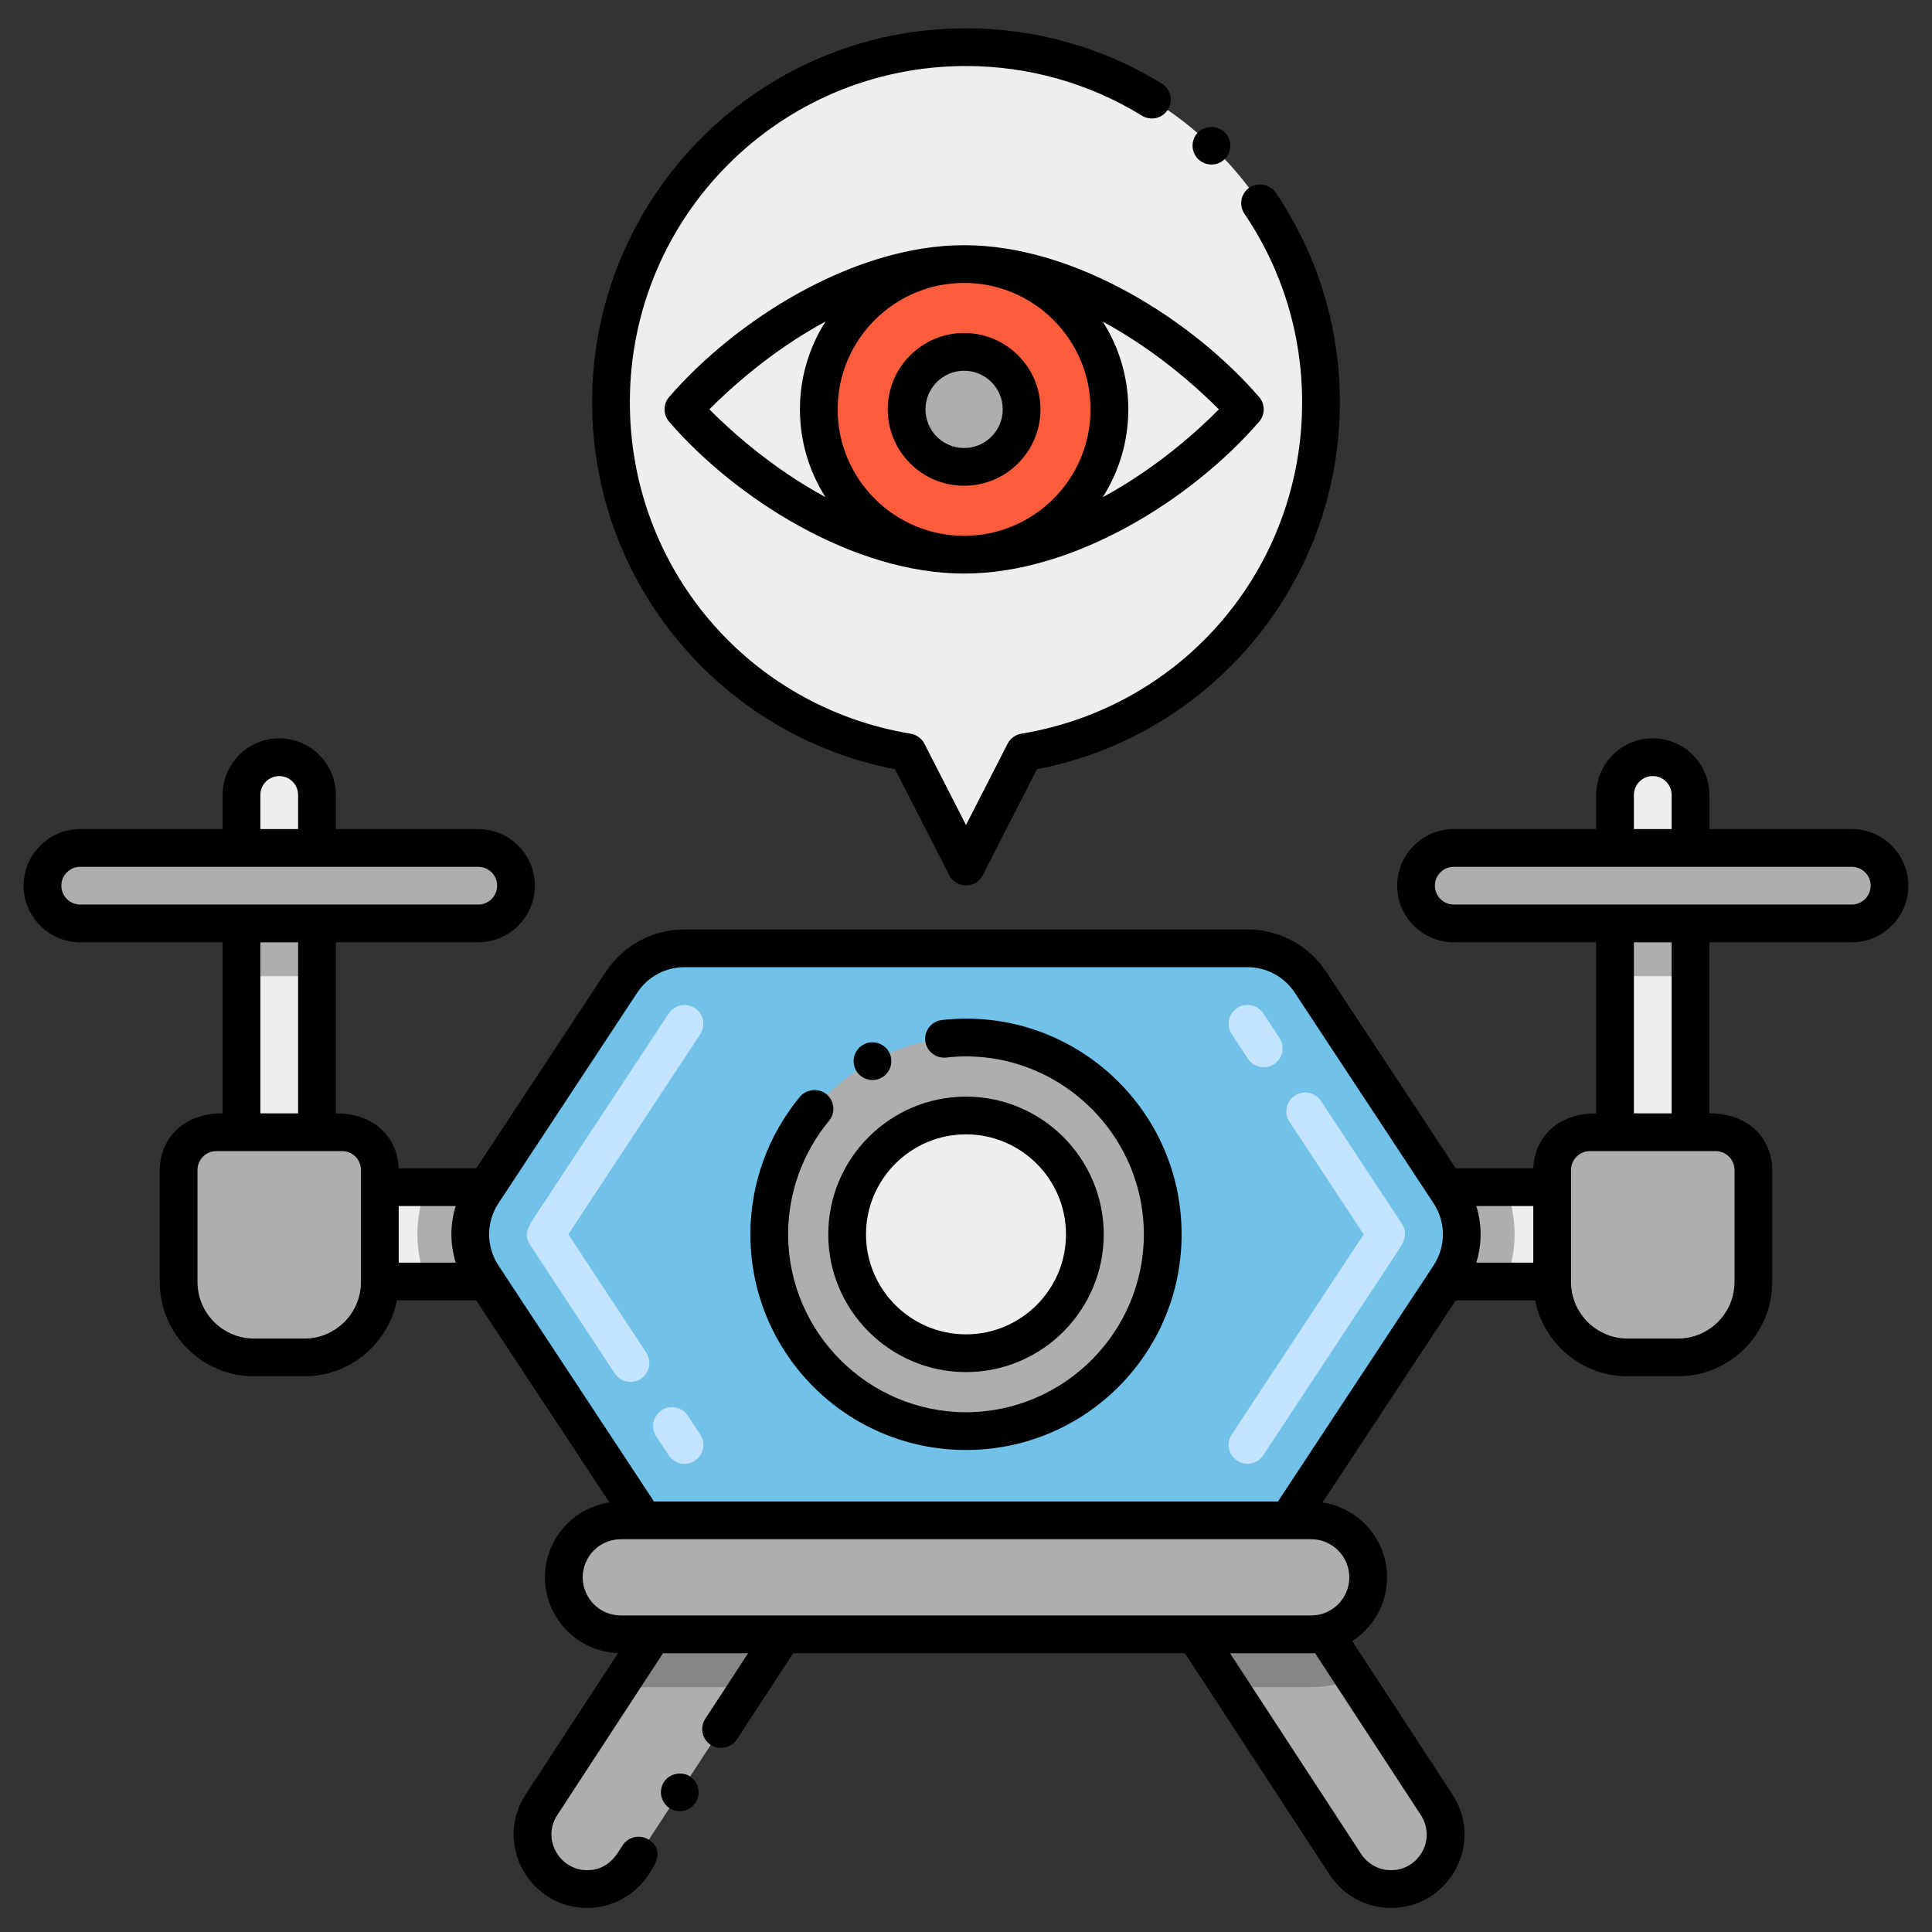 <?xml version="1.0" encoding="UTF-8" standalone="no"?><!-- icon666.com - MILLIONS OF FREE VECTOR ICONS --><svg width="1024" height="1024" id="Layer_1" viewBox="0 0 256 256" xmlns="http://www.w3.org/2000/svg"><rect x="0" y="0" width="256" height="256" fill="#333333" stroke="none"/><g><path d="m103.75 216.557-4.57 7-15.34 23.48c-1.34 2.04-3.61 3.27-6.05 3.27-5.73 0-9.18-6.37-6.04-11.17l10.18-15.59 4.57-6.99z" fill="#aeaeae"/><path d="m184.32 250.307c-2.44 0-4.71-1.23-6.05-3.27l-15.34-23.48-4.57-7h17.25l3.82 5.85 10.93 16.73c3.14 4.8-.31 11.17-6.04 11.17z" fill="#aeaeae"/><path d="m63.96 169.057.49.75h-14.12v-12.5h14.12l-.49.75c-2.2 3.34-2.2 7.66 0 11z" fill="#eee"/><path d="m63.96 158.057c-2.2 3.34-2.2 7.66 0 11l.49.75h-7.95c-1.59-4.01-1.59-8.48 0-12.5h7.95z" fill="#aeaeae"/><path d="m205.67 157.307v12.5h-14.12l.49-.75c2.2-3.34 2.2-7.66 0-11l-.49-.75z" fill="#eee"/><path d="m199.5 169.807h-7.95l.49-.75c2.2-3.34 2.2-7.66 0-11l-.49-.75h7.95c1.59 4.01 1.59 8.48 0 12.5z" fill="#aeaeae"/><path d="m192.04 169.057-.49.75-20.87 31.65h-85.37l-20.86-31.65-.49-.75c-2.2-3.34-2.2-7.66 0-11l.49-.75 17.9-27.15c1.85-2.81 4.99-4.5 8.35-4.5h74.6c3.36 0 6.5 1.69 8.35 4.5l17.9 27.15.49.75c2.2 3.34 2.2 7.66 0 11z" fill="#71c1e8"/><circle cx="128" cy="163.557" fill="#aeaeae" r="26.073"/><circle cx="128" cy="163.557" fill="#eee" r="15.75"/><path d="m224 105.333v7.024h-10v-7.024c0-2.76 2.24-5 5-5 2.748 0 5 2.229 5 5z" fill="#eee"/><path d="m214 122.357h10v27.67h-10z" fill="#eee"/><g fill="#aeaeae"><path d="m214 122.357h10v7h-10z"/><path d="m250.37 117.357c0 2.775-2.25 5-5 5h-52.74c-2.76 0-5-2.23-5-5 0-2.76 2.24-5 5-5h52.74c2.76 0 5 2.24 5 5z"/><path d="m232.33 155.027v14.84c0 5.52-4.47 10-10 10h-6.66c-5.53 0-10-4.48-10-10v-14.84c0-2.76 2.24-5 5-5h16.66c2.76 0 5 2.24 5 5z"/></g><path d="m42 105.333v7.024h-10v-7.024c0-2.76 2.24-5 5-5 2.748 0 5 2.229 5 5z" fill="#eee"/><path d="m32 122.357h10v27.67h-10z" fill="#eee"/><path d="m32 122.357h10v7h-10z" fill="#aeaeae"/><path d="m68.37 117.357c0 2.775-2.25 5-5 5h-52.74c-2.76 0-5-2.23-5-5 0-2.76 2.24-5 5-5h52.74c2.76 0 5 2.24 5 5z" fill="#aeaeae"/><path d="m50.33 155.027v14.84c0 5.52-4.47 10-10 10h-6.66c-5.53 0-10-4.48-10-10v-14.84c0-2.76 2.24-5 5-5h16.66c2.76 0 5 2.24 5 5z" fill="#aeaeae"/><path d="m86.5 216.557h17.25l-4.57 7h-16.92c-.11 0-.22 0-.33-.01z" fill="#868686"/><path d="m179.43 222.407c-1.75.74-3.67 1.15-5.69 1.15h-10.81l-4.57-7h17.25z" fill="#868686"/><path d="m173.74 216.557h-91.48c-4.17 0-7.55-3.38-7.55-7.55 0-4.17 3.38-7.55 7.55-7.55h91.48c4.17 0 7.55 3.38 7.55 7.55 0 4.17-3.38 7.55-7.55 7.55z" fill="#aeaeae"/><path d="m175.043 53.291c0-25.981-21.062-47.043-47.043-47.043s-47.043 21.062-47.043 47.043c0 23.345 17.009 42.708 39.308 46.399l7.735 15.127 7.734-15.127c22.3-3.691 39.309-23.054 39.309-46.399z" fill="#eee"/><g><circle cx="127.751" cy="54.244" fill="#fb5c3c" r="19.256"/><circle cx="127.751" cy="54.244" fill="#aeaeae" r="7.619"/></g><g><path d="m88.607 192.833-1.65-2.505c-.76-1.152-.44-2.703.713-3.463 1.149-.76 2.703-.441 3.463.713l1.65 2.505c.76 1.152.44 2.703-.713 3.463-1.143.755-2.699.447-3.463-.713zm-7.153-10.854-11.212-17.016c-.924-1.402-.166-2.48.44-3.48l17.93-27.197c.76-1.153 2.311-1.471 3.463-.711 1.153.76 1.472 2.311.711 3.463l-17.483 26.518 10.327 15.672c.76 1.153.44 2.704-.712 3.464-1.149.756-2.702.442-3.464-.713z" fill="#c4e4fd"/></g><g><path d="m163.919 193.545c-1.153-.76-1.471-2.311-.711-3.463 14.714-22.309 16.473-24.973 17.487-26.523l-9.832-14.918c-.761-1.153-.441-2.703.711-3.463 1.152-.759 2.703-.441 3.463.711l10.72 16.264c.537.814.587 1.776-.071 2.877-.418.714-1.067 1.672-18.304 27.805-.759 1.151-2.309 1.47-3.463.71zm1.441-53.254-2.147-3.258c-.761-1.153-.441-2.703.711-3.463 1.151-.76 2.703-.442 3.463.711l2.147 3.258c.761 1.153.441 2.703-.711 3.463-1.152.759-2.702.442-3.463-.711z" fill="#c4e4fd"/></g><path d="m116.79 142.81h.01c1.21-.66 1.66-2.18 1.01-3.39-.684-1.262-2.248-1.644-3.39-1.01-.01 0-.01.01-.01.01-1.21.66-1.65 2.17-1 3.38.661 1.216 2.173 1.662 3.38 1.01z"/><path d="m128 192.13c15.823 0 28.569-12.814 28.569-28.57 0-17.076-14.854-30.314-31.76-28.399-1.359.149-2.359 1.39-2.21 2.76.15 1.36 1.391 2.35 2.771 2.21 13.911-1.575 26.178 9.422 26.199 23.43-.02 12.971-10.59 23.55-23.569 23.57-12.98-.021-23.55-10.6-23.57-23.57 0-5.49 1.92-10.83 5.42-15.05.88-1.06.73-2.64-.33-3.52-1.02-.851-2.67-.69-3.52.329-4.24 5.11-6.57 11.58-6.57 18.24 0 15.758 12.748 28.57 28.57 28.57z"/><path d="m109.75 163.558c0 10.063 8.187 18.25 18.25 18.25s18.25-8.187 18.25-18.25-8.187-18.25-18.25-18.25-18.25 8.186-18.25 18.25zm18.25-13.25c7.306 0 13.25 5.944 13.25 13.25s-5.944 13.25-13.25 13.25-13.25-5.944-13.25-13.25 5.944-13.25 13.25-13.25z"/><path d="m245.37 109.857h-18.87v-4.524c0-4.136-3.364-7.5-7.5-7.5s-7.5 3.364-7.5 7.5v4.524h-18.87c-4.136 0-7.5 3.364-7.5 7.5s3.364 7.5 7.5 7.5h18.87v22.67c-5.42 0-8.209 3.505-8.319 7.28h-10.289l-17.154-26.025c-2.32-3.522-6.223-5.625-10.438-5.625h-74.6c-4.216 0-8.118 2.103-10.438 5.624l-17.159 26.026h-10.284c-.111-3.792-2.905-7.28-8.319-7.28v-22.67h18.87c4.136 0 7.5-3.364 7.5-7.5s-3.364-7.5-7.5-7.5h-18.87v-4.524c0-4.136-3.364-7.5-7.5-7.5s-7.5 3.364-7.5 7.5v4.524h-18.87c-4.136 0-7.5 3.364-7.5 7.5s3.364 7.5 7.5 7.5h18.87v22.67c-5.672 0-8.33 3.808-8.33 7.5v14.84c0 6.893 5.607 12.5 12.5 12.5h6.66c6.057 0 11.119-4.332 12.257-10.06h10.52l17.643 26.775c-4.826.732-8.541 4.897-8.541 9.925 0 5.418 4.314 9.837 9.685 10.031l-12.234 18.732c-4.21 6.37.34 15.012 8.13 15.04 3.29 0 6.33-1.649 8.14-4.399.653-1 2.314-3.159.05-4.641-1.13-.739-2.739-.399-3.46.721-.728 1.116-1.831 3.319-4.729 3.319-3.641-.012-6.037-4.093-3.95-7.3l14.01-21.45h11.28l-5.68 8.69c-.774 1.203-.39 2.719.729 3.46 1.12.729 2.73.39 3.46-.73l7.457-11.422h51.91l19.173 29.353c1.81 2.754 4.853 4.397 8.14 4.397 7.729 0 12.364-8.572 8.133-15.037l-13.275-20.324c2.771-1.792 4.612-4.902 4.612-8.44 0-5.03-3.719-9.197-8.55-9.925l17.656-26.774h10.516c1.139 5.728 6.2 10.06 12.257 10.06h6.66c6.893 0 12.5-5.607 12.5-12.5v-14.84c0-3.729-2.678-7.5-8.33-7.5v-22.67h18.87c4.136 0 7.5-3.364 7.5-7.5s-3.363-7.501-7.499-7.501zm-28.87-4.524c0-1.379 1.121-2.5 2.5-2.5s2.5 1.121 2.5 2.5v4.524h-5zm-132.062 26.199c1.392-2.113 3.733-3.375 6.263-3.375h74.6c2.529 0 4.871 1.262 6.264 3.376.911 1.382 17.614 26.715 18.389 27.899 1.65 2.506 1.65 5.744-.005 8.257l-20.613 31.268h-82.68c-21.971-33.336-19.903-30.196-20.604-31.268-.002-.002-.003-.005-.005-.007-1.65-2.506-1.65-5.744.005-8.257zm-49.938-26.199c0-1.379 1.121-2.5 2.5-2.5s2.5 1.121 2.5 2.5v4.524h-5zm-26.37 12.024c0-1.379 1.121-2.5 2.5-2.5h52.74c1.379 0 2.5 1.121 2.5 2.5s-1.121 2.5-2.5 2.5c-26.128 0-31.489 0-52.74 0-1.379 0-2.5-1.121-2.5-2.5zm26.37 7.5h5v22.67h-5zm13.33 45.01c0 4.136-3.364 7.5-7.5 7.5h-6.66c-4.136 0-7.5-3.364-7.5-7.5v-14.84c0-1.379 1.121-2.5 2.5-2.5h16.66c1.379 0 2.5 1.121 2.5 2.5v14.78zm5-2.559v-7.5h7.555c-.732 2.314-.785 4.943-.019 7.428.007.024.012.048.02.072zm121.427 51.75 14.012 21.448c2.052 3.139-.199 7.302-3.948 7.302-1.599 0-3.079-.802-3.958-2.138l-17.385-26.612zm4.533-10.05c0 2.784-2.266 5.05-5.05 5.05-10.911 0-82.113 0-91.48 0-2.784 0-5.05-2.266-5.05-5.051 0-2.784 2.266-5.05 5.05-5.05h91.48c2.784 0 5.05 2.266 5.05 5.051zm16.826-49.2h7.554v7.5h-7.556c.801-2.531.732-5.191.002-7.5zm34.214-4.781v14.84c0 4.136-3.364 7.5-7.5 7.5h-6.66c-4.136 0-7.5-3.364-7.5-7.5v-.06c0-5.642 0-9.106 0-14.78 0-1.379 1.121-2.5 2.5-2.5h16.66c1.379 0 2.5 1.121 2.5 2.5zm-8.33-7.5h-5v-22.67h5zm23.87-27.67c-10.814 0-41.923 0-52.74 0-1.379 0-2.5-1.121-2.5-2.5s1.121-2.5 2.5-2.5h52.74c1.379 0 2.5 1.121 2.5 2.5s-1.121 2.5-2.5 2.5z"/><path d="m88.71 239.58c1.155.759 2.701.434 3.46-.721.716-1.083.496-2.66-.73-3.47-1.12-.729-2.729-.39-3.46.73-.76 1.184-.411 2.708.73 3.461z"/><path d="m153.939 11.069c-7.779-4.789-16.75-7.319-25.939-7.319-27.421 0-49.54 22.23-49.54 49.54 0 24.224 17.346 44.265 40.14 48.64l7.17 14.021c.936 1.826 3.529 1.819 4.46 0l7.17-14.021c22.912-4.397 40.141-24.529 40.141-48.64 0-9.95-2.94-19.561-8.51-27.771-.74-1.1-2.36-1.42-3.471-.67-1.131.781-1.453 2.311-.66 3.48 5 7.38 7.641 16.01 7.641 24.96.01 21.89-15.641 40.359-37.21 43.93-.78.13-1.46.63-1.82 1.33l-5.51 10.77-5.51-10.77c-.36-.7-1.04-1.2-1.82-1.33-21.57-3.57-37.22-22.04-37.21-43.93 0-24.627 19.914-44.54 44.54-44.54 8.25 0 16.319 2.27 23.319 6.58 1.173.719 2.72.363 3.431-.82.727-1.187.361-2.706-.812-3.44z"/><path d="m162.33 21.03c.95-1 .92-2.58-.08-3.54 0 0 0 0-.01 0-.96-.921-2.601-.881-3.521.079-.96 1-.92 2.58.07 3.54.01 0 .01 0 .02.011.963.92 2.547.924 3.521-.09z"/><path d="m127.751 32.488c-14.65 0-30.275 9.929-39.087 20.12-.813.939-.813 2.332 0 3.271 8.77 10.144 24.372 20.121 39.087 20.121 14.65 0 30.274-9.93 39.086-20.121.813-.939.813-2.332 0-3.271-8.771-10.144-24.37-20.12-39.086-20.12zm16.756 21.756c0 9.24-7.517 16.757-16.756 16.757-9.24 0-16.757-7.517-16.757-16.757 0-9.239 7.517-16.756 16.757-16.756 9.239 0 16.756 7.517 16.756 16.756zm-35.122-11.64c-2.143 3.369-3.39 7.361-3.39 11.641 0 4.272 1.243 8.258 3.379 11.623-7.245-3.908-12.817-9.041-15.381-11.625 2.562-2.59 8.134-7.731 15.392-11.639zm36.731 23.282c2.143-3.369 3.391-7.361 3.391-11.642 0-4.272-1.243-8.258-3.379-11.623 7.245 3.908 12.817 9.04 15.381 11.625-2.563 2.59-8.135 7.731-15.393 11.64z"/><path d="m127.751 64.363c5.58 0 10.119-4.539 10.119-10.119s-4.539-10.119-10.119-10.119-10.12 4.539-10.12 10.119 4.54 10.119 10.12 10.119zm0-15.238c2.822 0 5.119 2.297 5.119 5.119s-2.297 5.119-5.119 5.119c-2.823 0-5.12-2.297-5.12-5.119s2.297-5.119 5.12-5.119z"/></g></svg>